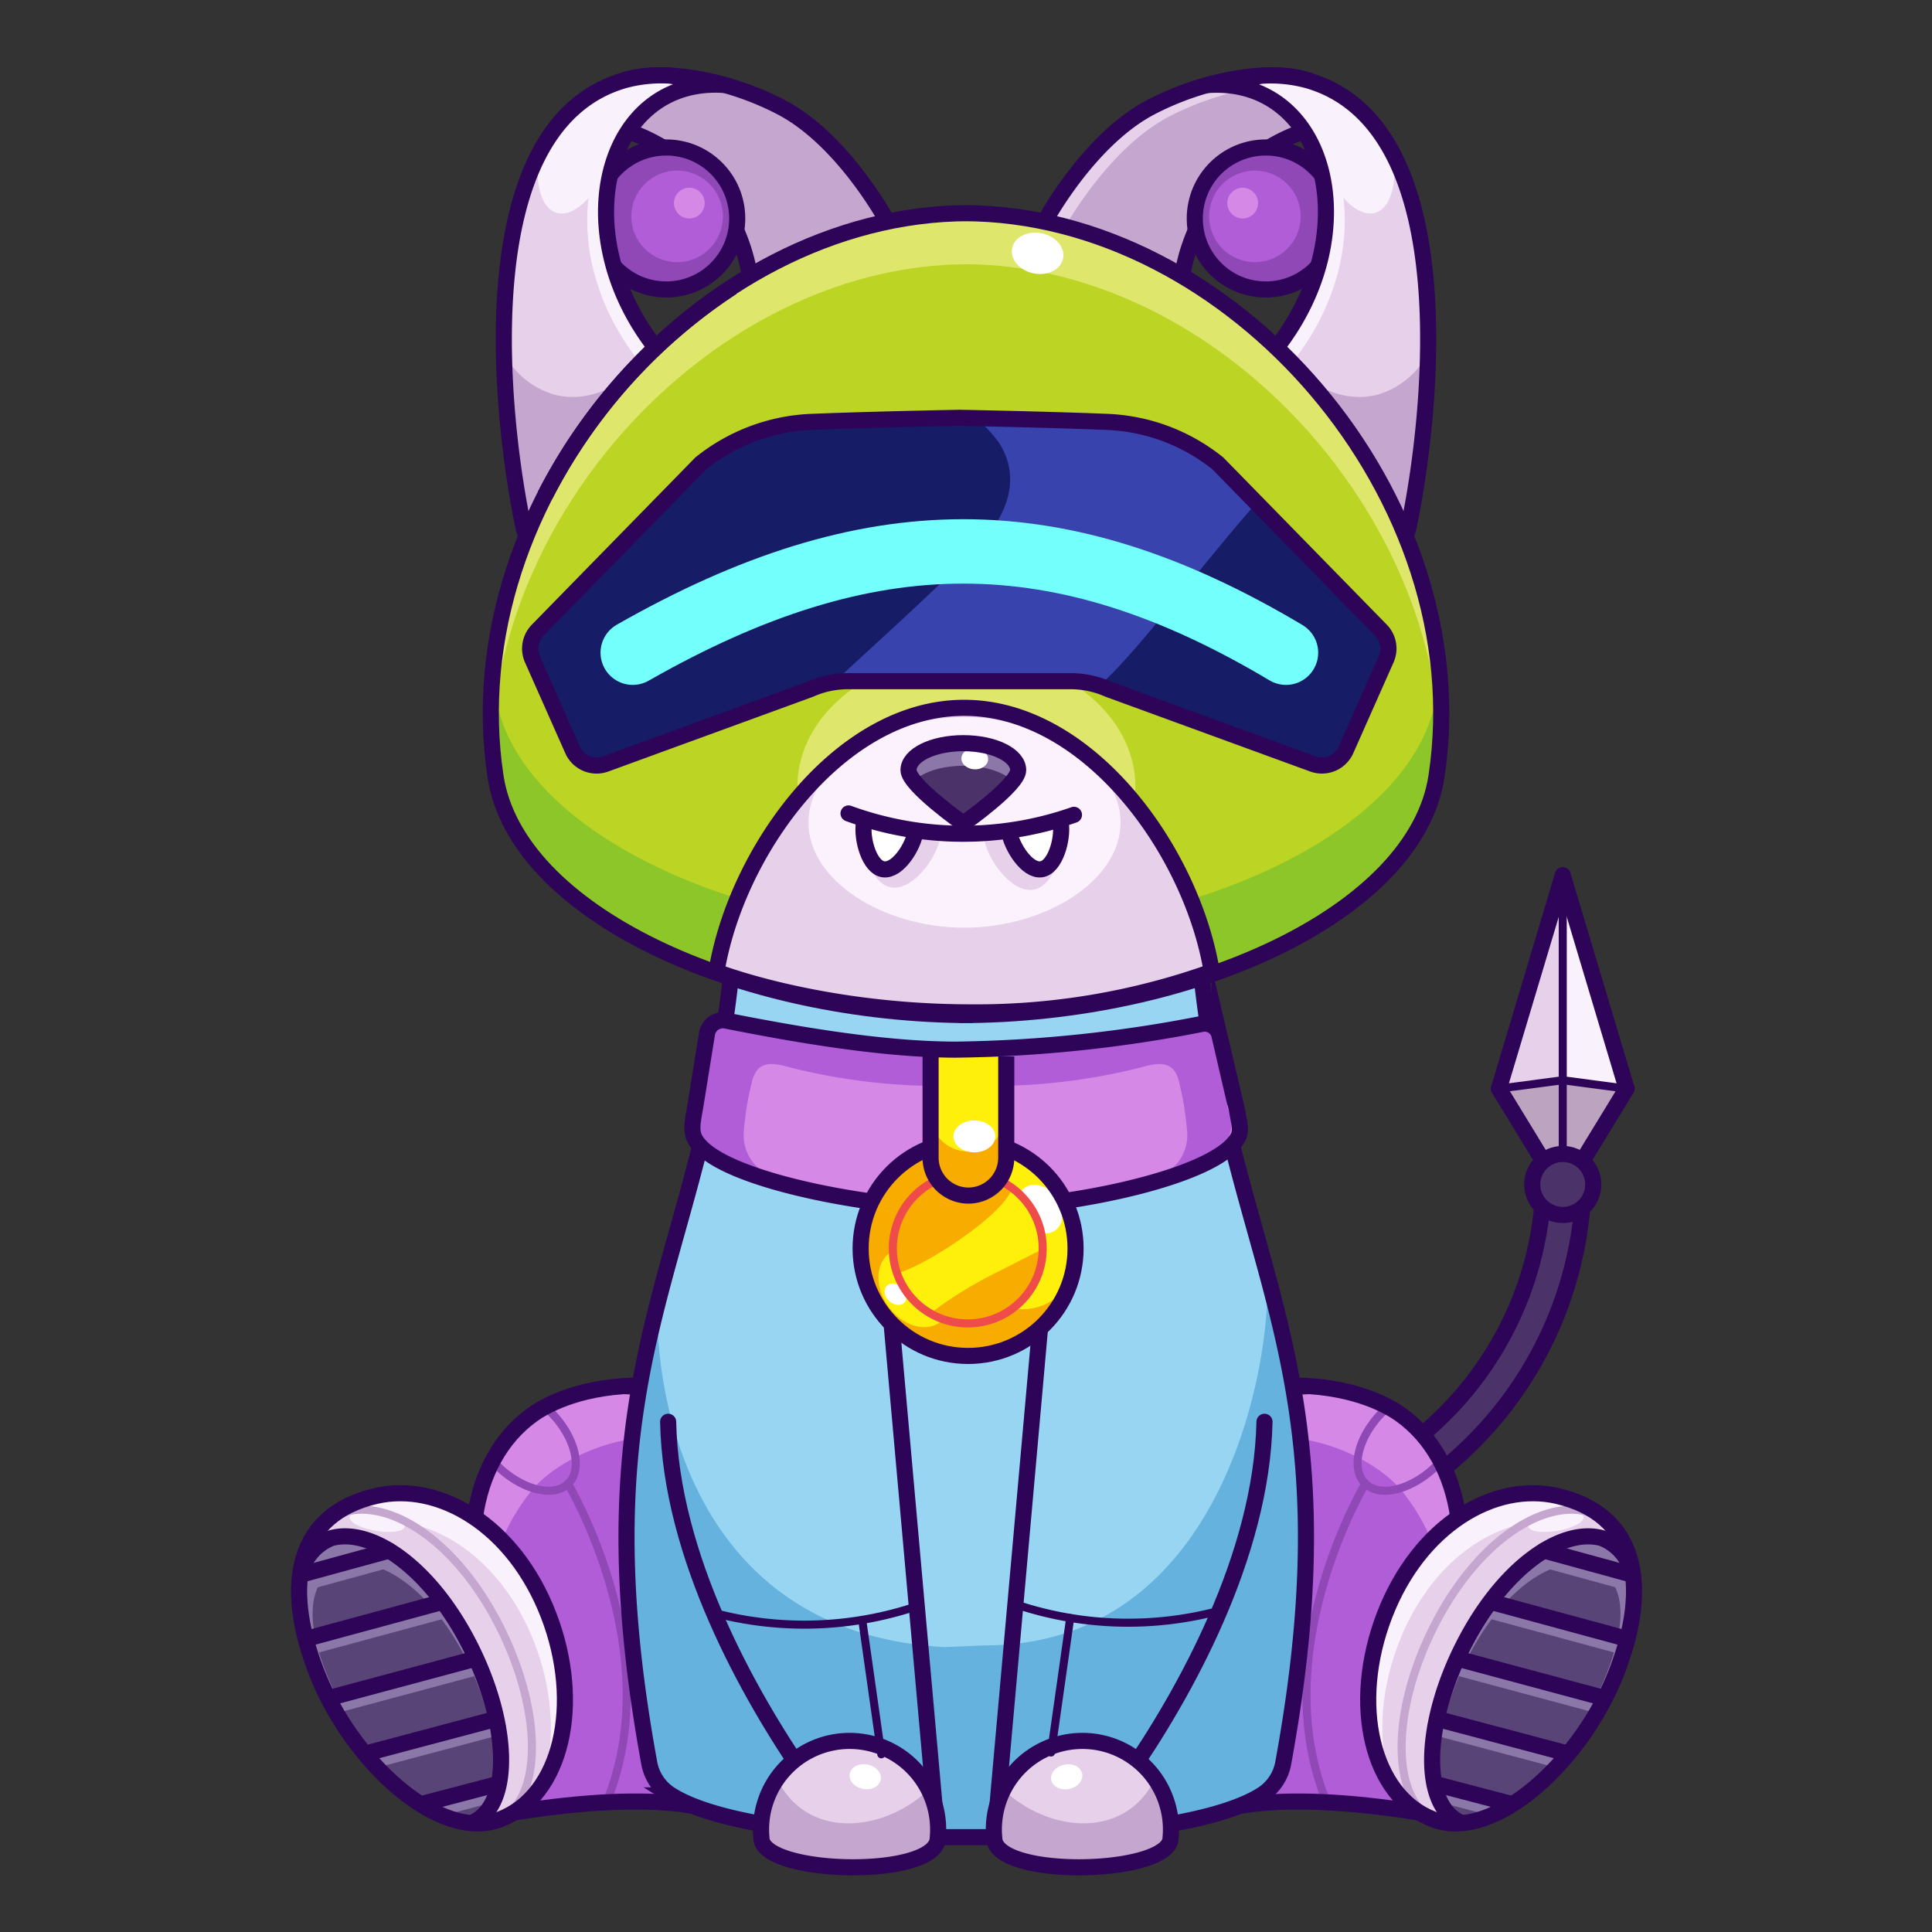 <svg xmlns="http://www.w3.org/2000/svg" viewBox="0 0 240 240">
  <rect x="0" y="0" width="240" height="240" fill="#333333" stroke="none"/>
  <svg id="tale" xmlns="http://www.w3.org/2000/svg" viewBox="0 0 240 240"><defs><style>.prefix_IaaWnn1k1O_cls-1{fill:#4b3268;}.prefix_IaaWnn1k1O_cls-2,.prefix_IaaWnn1k1O_cls-6{fill:none;stroke:#2d0457;stroke-linecap:round;stroke-linejoin:round;}.prefix_IaaWnn1k1O_cls-2{stroke-width:2px;}.prefix_IaaWnn1k1O_cls-3{fill:#bca4c1;}.prefix_IaaWnn1k1O_cls-4{fill:#f9f2fc;}.prefix_IaaWnn1k1O_cls-5{fill:#e6d0ea;}</style></defs><g id="_02" data-name="02"><path class="prefix_IaaWnn1k1O_cls-1" d="M191.67,148.71a42,42,0,0,1-29.54,37.37l1.52,4.76a47,47,0,0,0,33-42.13Z"/><path class="prefix_IaaWnn1k1O_cls-2" d="M191.67,148.71a42,42,0,0,1-29.54,37.37l1.52,4.76a47,47,0,0,0,33-42.13Z"/><polygon class="prefix_IaaWnn1k1O_cls-3" points="194.13 148.22 194.13 134.19 202.06 135.24 194.13 148.22"/><polygon class="prefix_IaaWnn1k1O_cls-4" points="194.13 109.35 194.13 134.19 202.06 135.85 194.13 109.35"/><polygon class="prefix_IaaWnn1k1O_cls-3" points="194.13 148.22 194.13 134.19 186.2 135.24 194.13 148.22"/><polygon class="prefix_IaaWnn1k1O_cls-5" points="194.3 109.35 194.3 134.19 186.37 135.85 194.3 109.35"/><line class="prefix_IaaWnn1k1O_cls-2" x1="202.06" y1="135.24" x2="194.13" y2="148.22"/><line class="prefix_IaaWnn1k1O_cls-2" x1="202.06" y1="135.24" x2="194.13" y2="108.74"/><line class="prefix_IaaWnn1k1O_cls-2" x1="186.2" y1="135.24" x2="194.13" y2="148.22"/><line class="prefix_IaaWnn1k1O_cls-2" x1="186.2" y1="135.24" x2="194.13" y2="108.74"/><polyline class="prefix_IaaWnn1k1O_cls-6" points="194.13 108.74 194.13 134.19 202.06 135.24"/><polygon class="prefix_IaaWnn1k1O_cls-6" points="194.13 148.22 194.13 134.19 186.2 135.24 194.13 148.22"/><circle class="prefix_IaaWnn1k1O_cls-1" cx="194.13" cy="147.14" r="3.79"/><circle class="prefix_IaaWnn1k1O_cls-2" cx="194.13" cy="147.14" r="3.79"/></g></svg>
<svg id="ears" xmlns="http://www.w3.org/2000/svg" viewBox="0 0 240 240"><defs><style>.prefix_Wf1TXenuMy_cls-1{fill:#c5a6ce;}.prefix_Wf1TXenuMy_cls-2{fill:#e6d0ea;}.prefix_Wf1TXenuMy_cls-3,.prefix_Wf1TXenuMy_cls-5{fill:none;stroke-linecap:round;stroke-linejoin:round;stroke-width:2px;}.prefix_Wf1TXenuMy_cls-3{stroke:#2d0457;}.prefix_Wf1TXenuMy_cls-4{fill:#8f48b5;}.prefix_Wf1TXenuMy_cls-5{stroke:#f9f2fc;}.prefix_Wf1TXenuMy_cls-6{fill:#f9f2fc;}.prefix_Wf1TXenuMy_cls-7{fill:#b15dd8;}.prefix_Wf1TXenuMy_cls-8{fill:#d588e5;}</style></defs><g id="_06" data-name="06"><path class="prefix_Wf1TXenuMy_cls-1" d="M146.85,34.34a22.92,22.92,0,0,1,21.53-19.27c-1.95-2.69-3.91-4.35-5.83-5.06-3.88-1.42-12-.6-19.44,3.23-7.84,4-13.32,14.25-13.32,14.25l.12.14A56.37,56.37,0,0,1,146.85,34.34Z"/><path class="prefix_Wf1TXenuMy_cls-2" d="M145.35,14.42c7.36-3.78,15.32-4.62,19.26-3.28A8.61,8.61,0,0,0,162.55,10c-3.88-1.42-12-.6-19.44,3.23-7.84,4-13.32,14.25-13.32,14.25l.12.14c.8.17,1.59.36,2.38.57C133.47,26.16,138.51,17.93,145.35,14.42Z"/><path class="prefix_Wf1TXenuMy_cls-2" d="M145.24,33.43c.54.3,1.08.6,1.61.91a.19.19,0,0,0,0-.07C146.33,34,145.79,33.7,145.24,33.43Z"/><path class="prefix_Wf1TXenuMy_cls-3" d="M146.85,34.34a22.92,22.92,0,0,1,21.53-19.27c-1.95-2.69-3.91-4.35-5.83-5.06-3.88-1.42-12-.6-19.44,3.23-7.84,4-13.32,14.25-13.32,14.25l.12.14A56.37,56.37,0,0,1,146.85,34.34Z"/><circle class="prefix_Wf1TXenuMy_cls-4" cx="157.24" cy="27.14" r="8.82"/><circle class="prefix_Wf1TXenuMy_cls-3" cx="157.24" cy="27.14" r="8.82"/><path class="prefix_Wf1TXenuMy_cls-2" d="M158.54,43.22a67.66,67.66,0,0,1,16,23.34,2.54,2.54,0,0,0,.4-.94c2.42-11.2,7.7-49.69-12.39-55.61a17.49,17.49,0,0,0-5.72-.61c-.21,0-6.67,1.15-6.88,1.17C164.72,9.48,169.91,28.71,158.54,43.22Z"/><path class="prefix_Wf1TXenuMy_cls-5" d="M161.84,15.48c5.85,6.21,6,18.66-2,28.8"/><path class="prefix_Wf1TXenuMy_cls-6" d="M162.55,10a17.49,17.49,0,0,0-5.72-.61c-.21,0-6.67,1.15-6.88,1.17,7.15-.53,12.05,3.72,13.92,9.89l.59.1c1.67,4,4.34,6.5,6.42,5.87,1.85-.57,2.67-3.52,2.23-7.16C170.82,14.83,167.44,11.45,162.55,10Z"/><path class="prefix_Wf1TXenuMy_cls-1" d="M171.22,49c-3,.82-6.23,0-9.13-2.13a67.41,67.41,0,0,1,12.45,19.67,2.54,2.54,0,0,0,.4-.94,120.72,120.72,0,0,0,2.45-21.73A10.27,10.27,0,0,1,171.22,49Z"/><path class="prefix_Wf1TXenuMy_cls-3" d="M158.54,43.22a67.66,67.66,0,0,1,16,23.34,2.54,2.54,0,0,0,.4-.94c2.42-11.2,7.7-49.69-12.39-55.61a17.49,17.49,0,0,0-5.72-.61c-.21,0-6.67,1.15-6.88,1.17C164.72,9.48,169.91,28.71,158.54,43.22Z"/><circle class="prefix_Wf1TXenuMy_cls-7" cx="155.89" cy="26.88" r="5.69"/><circle class="prefix_Wf1TXenuMy_cls-8" cx="154.37" cy="25.23" r="1.91"/><path class="prefix_Wf1TXenuMy_cls-1" d="M93.15,34.34A22.92,22.92,0,0,0,71.62,15.07c1.95-2.69,3.91-4.35,5.83-5.06,3.88-1.42,12-.6,19.44,3.23,7.84,4,13.32,14.25,13.32,14.25l-.12.14A56.37,56.37,0,0,0,93.15,34.34Z"/><path class="prefix_Wf1TXenuMy_cls-1" d="M94.65,14.42c-7.36-3.78-15.32-4.62-19.26-3.28A8.61,8.61,0,0,1,77.45,10c3.88-1.42,12-.6,19.44,3.23,7.84,4,13.32,14.25,13.32,14.25l-.12.14c-.8.17-1.59.36-2.38.57C106.53,26.16,101.49,17.93,94.65,14.42Z"/><path class="prefix_Wf1TXenuMy_cls-2" d="M94.76,33.43c-.54.3-1.08.6-1.61.91a.19.19,0,0,1,0-.07C93.67,34,94.21,33.7,94.76,33.43Z"/><path class="prefix_Wf1TXenuMy_cls-3" d="M93.15,34.34A22.92,22.92,0,0,0,71.62,15.07c1.95-2.69,3.91-4.35,5.83-5.06,3.88-1.42,12-.6,19.44,3.23,7.84,4,13.32,14.25,13.32,14.25l-.12.14A56.37,56.37,0,0,0,93.15,34.34Z"/><circle class="prefix_Wf1TXenuMy_cls-4" cx="82.76" cy="27.14" r="8.82"/><circle class="prefix_Wf1TXenuMy_cls-3" cx="82.76" cy="27.14" r="8.82"/><path class="prefix_Wf1TXenuMy_cls-2" d="M81.46,43.22a67.66,67.66,0,0,0-16,23.34,2.54,2.54,0,0,1-.4-.94C62.64,54.42,57.36,15.93,77.45,10a17.49,17.49,0,0,1,5.72-.61c.21,0,6.67,1.15,6.88,1.17C75.28,9.48,70.09,28.71,81.46,43.22Z"/><path class="prefix_Wf1TXenuMy_cls-5" d="M78.16,15.48c-5.85,6.21-6,18.66,2,28.8"/><path class="prefix_Wf1TXenuMy_cls-6" d="M77.45,10a17.49,17.49,0,0,1,5.72-.61c.21,0,6.67,1.15,6.88,1.17C82.9,10,78,14.29,76.13,20.46l-.59.1c-1.67,4-4.34,6.5-6.42,5.87-1.85-.57-2.67-3.52-2.23-7.16C69.18,14.83,72.56,11.45,77.45,10Z"/><path class="prefix_Wf1TXenuMy_cls-1" d="M68.78,49c3,.82,6.23,0,9.13-2.13A67.41,67.41,0,0,0,65.46,66.56a2.54,2.54,0,0,1-.4-.94,120.72,120.72,0,0,1-2.45-21.73A10.27,10.27,0,0,0,68.78,49Z"/><path class="prefix_Wf1TXenuMy_cls-3" d="M81.46,43.22a67.66,67.66,0,0,0-16,23.34,2.54,2.54,0,0,1-.4-.94C62.64,54.42,57.36,15.93,77.45,10a17.49,17.49,0,0,1,5.72-.61c.21,0,6.67,1.15,6.88,1.17C75.28,9.48,70.09,28.71,81.46,43.22Z"/><circle class="prefix_Wf1TXenuMy_cls-7" cx="84.11" cy="26.88" r="5.69"/><circle class="prefix_Wf1TXenuMy_cls-8" cx="85.63" cy="25.23" r="1.91"/></g></svg>
<svg id="legs" xmlns="http://www.w3.org/2000/svg" viewBox="0 0 240 240"><defs><style>.prefix_zVFP4GtIoe_cls-1{fill:#d588e5;}.prefix_zVFP4GtIoe_cls-2{fill:#b15dd8;}.prefix_zVFP4GtIoe_prefix_zVFP4GtIoe_cls-11,.prefix_zVFP4GtIoe_cls-3,.prefix_zVFP4GtIoe_cls-4,.prefix_zVFP4GtIoe_cls-5,.prefix_zVFP4GtIoe_cls-9{fill:none;}.prefix_zVFP4GtIoe_cls-3{stroke:#8f48b5;}.prefix_zVFP4GtIoe_prefix_zVFP4GtIoe_cls-11,.prefix_zVFP4GtIoe_cls-3,.prefix_zVFP4GtIoe_cls-4,.prefix_zVFP4GtIoe_cls-9{stroke-linecap:round;stroke-linejoin:round;}.prefix_zVFP4GtIoe_cls-4,.prefix_zVFP4GtIoe_cls-5{stroke:#2d0457;}.prefix_zVFP4GtIoe_cls-4,.prefix_zVFP4GtIoe_cls-5,.prefix_zVFP4GtIoe_cls-9{stroke-width:2px;}.prefix_zVFP4GtIoe_cls-5{stroke-miterlimit:10;}.prefix_zVFP4GtIoe_cls-6{fill:#e6d0ea;}.prefix_zVFP4GtIoe_cls-7{fill:#8c78a8;}.prefix_zVFP4GtIoe_cls-8{fill:#594477;}.prefix_zVFP4GtIoe_cls-9{stroke:#8c78a8;}.prefix_zVFP4GtIoe_prefix_zVFP4GtIoe_cls-10{fill:#f9f2fc;}.prefix_zVFP4GtIoe_prefix_zVFP4GtIoe_cls-11{stroke:#c5a6ce;}</style></defs><g id="_03" data-name="03"><path class="prefix_zVFP4GtIoe_cls-1" d="M148.21,220s9-1.53,30.11,2.18l3.77-21.69c1-13.07-4.27-24.39-13.74-27.36-1.48-.46-12.82.64-14.34.62"/><path class="prefix_zVFP4GtIoe_cls-2" d="M174.21,185.28c6.52,8.25,5.56,16.11,4.56,24.5-.49,4,2.45,6,5.61,6l-5.24,9.52c-21.13-3.71-29.15-.54-29.15-.54l5.8-45.93C162.79,177.45,171,181.28,174.21,185.28Z"/><path class="prefix_zVFP4GtIoe_cls-3" d="M172.49,175.19a1.45,1.45,0,0,0-.45-.07c-2.83,2.67-4.15,6.33-2.95,8.5,1.3,2.34,5,2,8.35-.65a12,12,0,0,0,1.27-1.19C177.28,178.57,175.17,176.2,172.49,175.19Z"/><path class="prefix_zVFP4GtIoe_cls-3" d="M169.61,184.29s-12.61,21-4.71,39.79"/><path class="prefix_zVFP4GtIoe_cls-4" d="M161.52,172.13c7.14.23,11.18,2.67,12.44,3.57,8.08,5.77,9.57,18.17,4.54,30.28"/><path class="prefix_zVFP4GtIoe_cls-5" d="M151.08,225.15s6.53-3.31,27.65.41"/><path class="prefix_zVFP4GtIoe_cls-6" d="M172,200.62c-4.28,11.09-1.6,22.45,6,25.38s18.57-7.26,22.85-18.35,2.29-19.55-7.36-21.81C185.57,184,176.29,189.53,172,200.62Z"/><path class="prefix_zVFP4GtIoe_cls-7" d="M182.22,204.41c-4.73,9.61-5,19.18-.52,21.36s13.39-6.92,18.12-16.54,4.91-16.74-1-18.28C194,189.7,187,194.79,182.22,204.41Z"/><path class="prefix_zVFP4GtIoe_cls-8" d="M182.05,206.47c-4.26,8.66-4.4,17.31-.32,19.32S194,219.62,198.21,211s4.37-15.11-1.05-16.54C192.71,193.25,186.31,197.81,182.05,206.47Z"/><line class="prefix_zVFP4GtIoe_cls-9" x1="178.73" y1="222.81" x2="186.2" y2="224.78"/><line class="prefix_zVFP4GtIoe_cls-9" x1="178.29" y1="214.55" x2="193.74" y2="218.66"/><line class="prefix_zVFP4GtIoe_cls-9" x1="180.73" y1="207.05" x2="198.24" y2="211.75"/><line class="prefix_zVFP4GtIoe_cls-9" x1="184.71" y1="199.96" x2="201.19" y2="204.42"/><line class="prefix_zVFP4GtIoe_cls-9" x1="191.13" y1="193.53" x2="201.91" y2="196.48"/><ellipse class="prefix_zVFP4GtIoe_prefix_zVFP4GtIoe_cls-10" cx="193.29" cy="189.05" rx="3.47" ry="1.13" transform="translate(-29.28 35.54) rotate(-9.77)"/><path class="prefix_zVFP4GtIoe_prefix_zVFP4GtIoe_cls-10" d="M189.46,189.2l1.45-.91,5.77-1,.32-.13a15.49,15.49,0,0,0-3.52-1.27c-7.91-1.86-17.19,3.69-21.47,14.78-3.1,8-2.53,16.18.88,21.19-1.75-4.9-1.6-11.36.86-17.74,3.16-8.2,9.06-13.38,15.12-14.76C189.07,189.26,189.27,189.24,189.46,189.2Z"/><path class="prefix_zVFP4GtIoe_prefix_zVFP4GtIoe_cls-11" d="M202,193.44a7.43,7.43,0,0,0-4.57-5.59c-5.78-1.68-14,3.67-19.32,14.22s-5.34,21.29,0,24"/><path class="prefix_zVFP4GtIoe_cls-4" d="M172,200.62c-4.28,11.09-1.6,22.45,6,25.38s18.57-7.26,22.85-18.35,2.29-19.55-7.36-21.81C185.57,184,176.29,189.53,172,200.62Z"/><path class="prefix_zVFP4GtIoe_cls-4" d="M202.9,196.08a6.27,6.27,0,0,0-3.88-5c-5-1.4-12.34,3.66-17.26,13.38s-5.16,19.5-.55,21.83"/><line class="prefix_zVFP4GtIoe_cls-4" x1="178.59" y1="221.69" x2="187.71" y2="224.08"/><line class="prefix_zVFP4GtIoe_cls-4" x1="178.73" y1="213.58" x2="194.43" y2="217.75"/><line class="prefix_zVFP4GtIoe_cls-4" x1="181.42" y1="206.14" x2="198.93" y2="210.84"/><line class="prefix_zVFP4GtIoe_cls-4" x1="185.4" y1="199.05" x2="201.88" y2="203.52"/><line class="prefix_zVFP4GtIoe_cls-4" x1="191.82" y1="192.62" x2="202.6" y2="195.57"/><path class="prefix_zVFP4GtIoe_cls-1" d="M91.93,220s-9-1.53-30.1,2.18l-3.77-21.69c-1-13.07,4.27-24.39,13.74-27.36,1.48-.46,12.82.64,14.34.62"/><path class="prefix_zVFP4GtIoe_cls-2" d="M65.94,185.28c-6.52,8.25-5.56,16.11-4.56,24.5.49,4-2.45,6-5.61,6L61,225.28c21.13-3.71,29.15-.54,29.15-.54l-5.8-45.93C77.36,177.45,69.11,181.28,65.94,185.28Z"/><path class="prefix_zVFP4GtIoe_cls-3" d="M67.66,175.19a1.45,1.45,0,0,1,.45-.07c2.83,2.67,4.15,6.33,3,8.5-1.3,2.34-5,2-8.35-.65a12,12,0,0,1-1.27-1.19C62.87,178.57,65,176.2,67.66,175.19Z"/><path class="prefix_zVFP4GtIoe_cls-3" d="M70.54,184.29s12.61,21,4.71,39.79"/><path class="prefix_zVFP4GtIoe_cls-4" d="M78.63,172.13c-7.14.23-11.18,2.67-12.44,3.57-8.08,5.77-9.57,18.17-4.54,30.28"/><path class="prefix_zVFP4GtIoe_cls-5" d="M89.07,225.15s-6.53-3.31-27.65.41"/><path class="prefix_zVFP4GtIoe_cls-6" d="M68.14,200.62c4.28,11.09,1.6,22.45-6,25.38s-18.57-7.26-22.85-18.35S37,188.1,46.67,185.84C54.58,184,63.86,189.53,68.14,200.62Z"/><path class="prefix_zVFP4GtIoe_cls-7" d="M57.93,204.41c4.73,9.61,5,19.18.52,21.36s-13.39-6.92-18.12-16.54-4.91-16.74,1-18.28C46.17,189.7,53.2,194.79,57.93,204.41Z"/><path class="prefix_zVFP4GtIoe_cls-8" d="M58.1,206.47c4.26,8.66,4.4,17.31.32,19.32S46.2,219.62,41.94,211,37.57,195.85,43,194.42C47.44,193.25,53.84,197.81,58.1,206.47Z"/><line class="prefix_zVFP4GtIoe_cls-9" x1="61.42" y1="222.81" x2="53.95" y2="224.78"/><line class="prefix_zVFP4GtIoe_cls-9" x1="61.86" y1="214.55" x2="46.41" y2="218.66"/><line class="prefix_zVFP4GtIoe_cls-9" x1="59.42" y1="207.05" x2="41.91" y2="211.75"/><line class="prefix_zVFP4GtIoe_cls-9" x1="55.44" y1="199.96" x2="38.96" y2="204.42"/><line class="prefix_zVFP4GtIoe_cls-9" x1="49.02" y1="193.53" x2="38.24" y2="196.48"/><ellipse class="prefix_zVFP4GtIoe_prefix_zVFP4GtIoe_cls-10" cx="46.86" cy="189.05" rx="1.13" ry="3.47" transform="translate(-147.4 203.15) rotate(-80.23)"/><path class="prefix_zVFP4GtIoe_prefix_zVFP4GtIoe_cls-10" d="M50.69,189.2l-1.45-.91-5.77-1-.32-.13a15.49,15.49,0,0,1,3.52-1.27c7.91-1.86,17.19,3.69,21.47,14.78,3.1,8,2.53,16.18-.88,21.19,1.75-4.9,1.6-11.36-.86-17.74-3.16-8.2-9.06-13.38-15.12-14.76C51.08,189.26,50.88,189.24,50.69,189.2Z"/><path class="prefix_zVFP4GtIoe_prefix_zVFP4GtIoe_cls-11" d="M38.19,193.44a7.43,7.43,0,0,1,4.57-5.59c5.78-1.68,14,3.67,19.32,14.22s5.34,21.29,0,24"/><path class="prefix_zVFP4GtIoe_cls-4" d="M68.14,200.62c4.28,11.09,1.6,22.45-6,25.38s-18.57-7.26-22.85-18.35S37,188.1,46.67,185.84C54.58,184,63.86,189.53,68.14,200.62Z"/><path class="prefix_zVFP4GtIoe_cls-4" d="M37.25,196.08a6.27,6.27,0,0,1,3.88-5c5-1.4,12.34,3.66,17.26,13.38s5.16,19.5.55,21.83"/><line class="prefix_zVFP4GtIoe_cls-4" x1="61.56" y1="221.69" x2="52.44" y2="224.08"/><line class="prefix_zVFP4GtIoe_cls-4" x1="61.42" y1="213.58" x2="45.72" y2="217.75"/><line class="prefix_zVFP4GtIoe_cls-4" x1="58.73" y1="206.14" x2="41.22" y2="210.84"/><line class="prefix_zVFP4GtIoe_cls-4" x1="54.75" y1="199.05" x2="38.27" y2="203.52"/><line class="prefix_zVFP4GtIoe_cls-4" x1="48.33" y1="192.62" x2="37.55" y2="195.57"/></g></svg>
<svg id="body" xmlns="http://www.w3.org/2000/svg" viewBox="0 0 240 240"><defs><style>.prefix__gqXeAXjfj_cls-1{fill:#98d5f2;}.prefix__gqXeAXjfj_cls-2{fill:#64b2dd;}.prefix__gqXeAXjfj_cls-3{fill:none;stroke:#2d0457;stroke-miterlimit:10;stroke-width:2px;}</style></defs><g id="_02" data-name="02"><path class="prefix__gqXeAXjfj_cls-1" d="M149.06,119.27c3.6,38.3,19.58,49.48,10.33,99.84a5.89,5.89,0,0,1-2.76,3.92c-4.46,2.78-15.45,5.19-34,5.19h-5.2c-18.58,0-29.57-2.41-34-5.19a5.89,5.89,0,0,1-2.76-3.92c-9.25-50.36,6.73-61.54,10.33-99.84"/><path class="prefix__gqXeAXjfj_cls-2" d="M157.38,158.17c.76,10-4.92,46.23-35.07,46.23l-5,.21c-32.77-1.85-36-33.62-35.63-42.86-3.73,14.68-6,30.41-1.06,57.36A5.89,5.89,0,0,0,83.37,223c4.46,2.78,15.45,5.19,34,5.19h5.2c18.58,0,29.57-2.41,34-5.19a5.89,5.89,0,0,0,2.76-3.92C164.74,190,161.64,173.93,157.38,158.17Z"/><path class="prefix__gqXeAXjfj_cls-3" d="M149.06,119.27c3.6,38.3,19.58,49.48,10.33,99.84a5.89,5.89,0,0,1-2.76,3.92c-4.46,2.78-15.45,5.19-34,5.19h-5.2c-18.58,0-29.57-2.41-34-5.19a5.89,5.89,0,0,1-2.76-3.92c-9.25-50.36,6.73-61.54,10.33-99.84"/></g></svg>
<svg id="hand" xmlns="http://www.w3.org/2000/svg" viewBox="0 0 240 240"><defs><style>.prefix_0L4VYxCWSt_cls-1,.prefix_0L4VYxCWSt_cls-4,.prefix_0L4VYxCWSt_cls-6{fill:none;stroke:#2d0457;}.prefix_0L4VYxCWSt_cls-1,.prefix_0L4VYxCWSt_cls-6{stroke-linecap:round;stroke-linejoin:round;}.prefix_0L4VYxCWSt_cls-1,.prefix_0L4VYxCWSt_cls-4{stroke-width:2px;}.prefix_0L4VYxCWSt_cls-2{fill:#e6d0ea;}.prefix_0L4VYxCWSt_cls-3{fill:#c5a6ce;}.prefix_0L4VYxCWSt_cls-4{stroke-miterlimit:10;}.prefix_0L4VYxCWSt_cls-5{fill:#fff;}</style></defs><g id="_01" data-name="01"><path class="prefix_0L4VYxCWSt_cls-1" d="M100.05,220.71C93,210.49,83.33,193.33,83,176.62"/><line class="prefix_0L4VYxCWSt_cls-1" x1="109.25" y1="147.56" x2="116.49" y2="228.72"/><path class="prefix_0L4VYxCWSt_cls-2" d="M116.49,228.31c0,5.12-21.9,4.61-21.9,0a11,11,0,1,1,21.9,0Z"/><path class="prefix_0L4VYxCWSt_cls-3" d="M96.83,221.57a11.2,11.2,0,0,0-2.24,6.74c0,4.61,21.9,5.12,21.9,0a11.19,11.19,0,0,0-1.53-5.63C109.6,227.45,100.75,228.47,96.83,221.57Z"/><path class="prefix_0L4VYxCWSt_cls-4" d="M116.49,228.31c0,5.12-21.9,4.61-21.9,0a11,11,0,1,1,21.9,0Z"/><ellipse class="prefix_0L4VYxCWSt_cls-5" cx="107.48" cy="220.71" rx="1.54" ry="1.96" transform="translate(-130.43 281.24) rotate(-78.31)"/><path class="prefix_0L4VYxCWSt_cls-1" d="M140,220.71c7.1-10.22,16.72-27.38,17.08-44.09"/><line class="prefix_0L4VYxCWSt_cls-1" x1="130.75" y1="147.56" x2="123.51" y2="228.72"/><path class="prefix_0L4VYxCWSt_cls-2" d="M123.51,228.31c0,5.12,21.9,4.61,21.9,0a11,11,0,1,0-21.9,0Z"/><path class="prefix_0L4VYxCWSt_cls-3" d="M143.17,221.57a11.2,11.2,0,0,1,2.24,6.74c0,4.61-21.9,5.12-21.9,0a11.19,11.19,0,0,1,1.53-5.63C130.4,227.45,139.25,228.47,143.17,221.57Z"/><path class="prefix_0L4VYxCWSt_cls-4" d="M123.51,228.31c0,5.12,21.9,4.61,21.9,0a11,11,0,1,0-21.9,0Z"/><ellipse class="prefix_0L4VYxCWSt_cls-5" cx="132.52" cy="220.71" rx="1.96" ry="1.54" transform="translate(-41.98 31.44) rotate(-11.69)"/><line class="prefix_0L4VYxCWSt_cls-6" x1="109.48" y1="217.93" x2="107.11" y2="201.23"/><path class="prefix_0L4VYxCWSt_cls-6" d="M88.57,200.33a43.93,43.93,0,0,0,24.82-.63"/><line class="prefix_0L4VYxCWSt_cls-6" x1="130.57" y1="217.7" x2="132.94" y2="201"/><path class="prefix_0L4VYxCWSt_cls-6" d="M151.48,200.09a43.89,43.89,0,0,1-24.81-.63"/></g></svg>
<svg id="collar" xmlns="http://www.w3.org/2000/svg" viewBox="0 0 240 240"><defs><style>.prefix_trLBHVYMle_cls-1{fill:#ff3776;}.prefix_trLBHVYMle_cls-2{fill:#d588e5;}.prefix_trLBHVYMle_cls-3{fill:#b15dd8;}.prefix_trLBHVYMle_cls-4{fill:#ff8557;}.prefix_trLBHVYMle_cls-5{fill:#f9ac00;}.prefix_trLBHVYMle_cls-6{fill:#fff00c;}.prefix_trLBHVYMle_cls-7{fill:#fff;}.prefix_trLBHVYMle_cls-8,.prefix_trLBHVYMle_cls-9{fill:none;stroke-miterlimit:10;}.prefix_trLBHVYMle_cls-8{stroke:#ef4b4b;}.prefix_trLBHVYMle_cls-9{stroke:#2d0457;stroke-width:2px;}</style></defs><g id="_01" data-name="01"><path class="prefix_trLBHVYMle_cls-1" d="M151.06,126.85a166.42,166.42,0,0,1-32.34,3.57c-10.48,0-23.3-2.55-30.56-4l-1.79,11a4.17,4.17,0,0,0,.77,5.08c4.48,4.44,17.48,7.66,32.83,7.66,15.88,0,29.26-3.44,33.27-8.13a3.74,3.74,0,0,0,.36-4.45Z"/><path class="prefix_trLBHVYMle_cls-2" d="M151.06,126.85a166.42,166.42,0,0,1-32.34,3.57c-10.48,0-23.3-2.55-30.56-4l-1.79,11a4.17,4.17,0,0,0,.77,5.08c4.48,4.44,17.48,7.66,32.83,7.66,15.88,0,29.26-3.44,33.27-8.13a3.74,3.74,0,0,0,.36-4.45Z"/><path class="prefix_trLBHVYMle_cls-3" d="M152.51,137.75l-1.16-10.62c.39-.49-1.41-1-2.62-.71s-5.88,1.92-7.26,2l.14.33a132.2,132.2,0,0,1-17.17,1.48h0c-1.49,0-3,.07-4.55.07s-3,0-4.54-.07h0a132.2,132.2,0,0,1-17.17-1.48l.14-.33c-1.39-.11-6-1.89-7.26-2s-3,.22-2.62.71l-1.16,10.62a4,4,0,0,0,1.33,5.15,19.71,19.71,0,0,0,5.62,2.78l1,.14a5.45,5.45,0,0,1-2.84-5.1,35.48,35.48,0,0,1,1-6.25c.69-3.24,3.28-2.24,5.08-1.79a75.73,75.73,0,0,0,21.28,2.16h.37a75.8,75.8,0,0,0,21.28-2.16c1.8-.45,4.39-1.45,5.08,1.79a36.44,36.44,0,0,1,1,6.25,5.44,5.44,0,0,1-2.85,5.1l1-.14a19.5,19.5,0,0,0,5.61-2.78A4,4,0,0,0,152.51,137.75Z"/><circle class="prefix_trLBHVYMle_cls-4" cx="120.26" cy="155.09" r="13.35"/><circle class="prefix_trLBHVYMle_cls-5" cx="120.26" cy="155.09" r="13.35"/><ellipse class="prefix_trLBHVYMle_cls-6" cx="113.67" cy="159.94" rx="4.07" ry="5.33" transform="translate(-72.4 97.65) rotate(-36.09)"/><ellipse class="prefix_trLBHVYMle_cls-7" cx="111.25" cy="160.78" rx="1.15" ry="1.51" transform="translate(-82.57 135.06) rotate(-47.76)"/><ellipse class="prefix_trLBHVYMle_cls-6" cx="124.6" cy="152.64" rx="8.25" ry="10.81" transform="translate(-66 102.69) rotate(-36.09)"/><ellipse class="prefix_trLBHVYMle_cls-7" cx="129.19" cy="150.19" rx="2.49" ry="3.26" transform="translate(-63.68 104.93) rotate(-36.09)"/><circle class="prefix_trLBHVYMle_cls-5" cx="120.22" cy="155.09" r="8.97"/><path class="prefix_trLBHVYMle_cls-6" d="M125.7,147.58c-.74,3.11-10.61,9.62-14.15,10.56a8.65,8.65,0,0,0,4.31,4.79,52.6,52.6,0,0,1,8.53-5.16c1.58-.8,3.17-1.64,4.79-2.41,0-.09,0-.18,0-.27C129.19,152.57,127.38,149.2,125.7,147.58Z"/><circle class="prefix_trLBHVYMle_cls-8" cx="120.22" cy="155.09" r="9.31"/><circle class="prefix_trLBHVYMle_cls-9" cx="120.26" cy="155.09" r="13.35"/><path class="prefix_trLBHVYMle_cls-5" d="M125,131.23v12.6a4.71,4.71,0,0,1-4.7,4.69h0a4.71,4.71,0,0,1-4.7-4.69v-12.6"/><path class="prefix_trLBHVYMle_cls-6" d="M115.56,131v7.34a4.7,4.7,0,1,0,9.4,0v-7.12A59.08,59.08,0,0,1,115.56,131Z"/><path class="prefix_trLBHVYMle_cls-9" d="M125,131.23v12.6a4.71,4.71,0,0,1-4.7,4.69h0a4.71,4.71,0,0,1-4.7-4.69v-12.6"/><path class="prefix_trLBHVYMle_cls-9" d="M132.3,149.18c9.15-1.35,18.23-4,20.94-7.12,1.13-1.31.85-1.78.36-4.45l-2.12-9a1.87,1.87,0,0,0-2.2-1.41,168.46,168.46,0,0,1-30.56,3.19c-9.55,0-21-2.12-28.5-3.6a2,2,0,0,0-2.4,1.66l-1.45,9c-.48,2.7-.68,3.64.77,5.08,3,3,12,5.44,20.94,6.71"/><ellipse class="prefix_trLBHVYMle_cls-7" cx="121.04" cy="141.17" rx="2.6" ry="1.98"/></g></svg>
<svg id="head" xmlns="http://www.w3.org/2000/svg" viewBox="0 0 240 240"><defs><style>.prefix_f0wlkxMKPe_cls-1{fill:#bcd424;}.prefix_f0wlkxMKPe_cls-2{fill:#dee66b;}.prefix_f0wlkxMKPe_cls-3{fill:#caf1ff;}.prefix_f0wlkxMKPe_cls-4{fill:#fff;}.prefix_f0wlkxMKPe_cls-5{fill:#88a4ea;}.prefix_f0wlkxMKPe_cls-6{fill:#8dc628;}.prefix_f0wlkxMKPe_cls-7{fill:none;stroke:#2d0457;stroke-miterlimit:10;stroke-width:2px;}</style></defs><g id="_05" data-name="05"><path class="prefix_f0wlkxMKPe_cls-1" d="M119.17,126.1c29.11,0,56.7-12.75,59.27-29.62,5.29-34.73-25.4-70-58.74-70h.6c-33.34,0-64,35.24-58.74,70,2.57,16.87,30.16,29.62,59.27,29.62"/><path class="prefix_f0wlkxMKPe_cls-2" d="M120,32.82h0c29.66.19,57.12,28.2,58.92,58.85,1.94-33-27.24-64.95-58.92-65.15-31.68.2-60.86,32.15-58.92,65.15C62.88,61,90.34,33,120,32.82Z"/><path class="prefix_f0wlkxMKPe_cls-3" d="M119.7,26.51h0Z"/><ellipse class="prefix_f0wlkxMKPe_cls-4" cx="128.91" cy="31.47" rx="2.54" ry="3.23" transform="translate(71.96 151.33) rotate(-78.31)"/><path class="prefix_f0wlkxMKPe_cls-5" d="M120.83,126.1h0Z"/><path class="prefix_f0wlkxMKPe_cls-6" d="M178.44,86.36C175.89,103.06,148.8,115.73,120,116h0c-28.8-.24-55.89-12.91-58.44-29.61-.15-1-.26-2-.35-2.94a53.46,53.46,0,0,0,.35,13.06c2.55,16.71,29.64,29.37,58.44,29.61,28.8-.24,55.89-12.9,58.44-29.61a53.46,53.46,0,0,0,.35-13.06C178.7,84.4,178.59,85.38,178.44,86.36Z"/><path class="prefix_f0wlkxMKPe_cls-7" d="M119.17,126.1c29.11,0,56.7-12.75,59.27-29.62,5.29-34.73-25.4-70-58.74-70h.6c-33.34,0-64,35.24-58.74,70,2.57,16.87,30.16,29.62,59.27,29.62"/><path class="prefix_f0wlkxMKPe_cls-7" d="M90.93,35.69A68,68,0,0,0,67.72,61.51"/><path class="prefix_f0wlkxMKPe_cls-2" d="M141.05,97.75c0,9.11-9.41,12.93-21,12.93s-21-3.82-21-12.93,9.41-16.5,21-16.5S141.05,88.64,141.05,97.75Z"/></g></svg>
<svg id="mask" xmlns="http://www.w3.org/2000/svg" viewBox="0 0 240 240"><defs><style>.prefix_UAMFUqK9q__cls-1{fill:#e6d0ea;}.prefix_UAMFUqK9q__cls-2{fill:#fcf2fd;}.prefix_UAMFUqK9q__cls-3,.prefix_UAMFUqK9q__cls-7{fill:none;stroke:#2d0457;stroke-width:2px;}.prefix_UAMFUqK9q__cls-3{stroke-miterlimit:10;}.prefix_UAMFUqK9q__cls-4{fill:#4b3268;}.prefix_UAMFUqK9q__cls-5{fill:#8c78a8;}.prefix_UAMFUqK9q__cls-6{fill:#fff;}.prefix_UAMFUqK9q__cls-7{stroke-linecap:round;stroke-linejoin:round;}</style></defs><g id="_02" data-name="02"><path class="prefix_UAMFUqK9q__cls-1" d="M89.38,120.71c2.48-15,15.31-32.78,30.77-32.78,18.34,0,32.49,32.25,30.76,32.78C114.41,131.82,89.38,120.71,89.38,120.71Z"/><path class="prefix_UAMFUqK9q__cls-2" d="M139.2,102.17c0,7.22-9.33,13.07-19.42,13.07s-19.35-5.85-19.35-13.07,9.26-13.08,19.35-13.08S139.2,95,139.2,102.17Z"/><path class="prefix_UAMFUqK9q__cls-3" d="M89,120.71c2.48-15,15.31-32.78,30.76-32.78s28.28,17.74,30.77,32.78a87,87,0,0,1-29.91,5.05C101.85,125.76,89,120.71,89,120.71Z"/><path class="prefix_UAMFUqK9q__cls-4" d="M126.48,95.67c0,1.85-6.81,6.64-6.81,6.64s-6.81-4.79-6.81-6.64,3-3.35,6.81-3.35S126.48,93.82,126.48,95.67Z"/><path class="prefix_UAMFUqK9q__cls-5" d="M119.67,95.13c2.7,0,5,.77,6.13,1.9a2.64,2.64,0,0,0,.68-1.36c0-1.85-3-3.35-6.81-3.35s-6.81,1.5-6.81,3.35a2.64,2.64,0,0,0,.68,1.36C114.64,95.9,117,95.13,119.67,95.13Z"/><ellipse class="prefix_UAMFUqK9q__cls-6" cx="121.1" cy="94.27" rx="1.31" ry="1.66" transform="translate(18.98 208.83) rotate(-86.19)"/><path class="prefix_UAMFUqK9q__cls-3" d="M126.48,95.67c0,1.85-6.81,6.64-6.81,6.64s-6.81-4.79-6.81-6.64,3-3.35,6.81-3.35S126.48,93.82,126.48,95.67Z"/><path class="prefix_UAMFUqK9q__cls-1" d="M116.79,104.14c-.55,2.69-3.55,6.61-6.16,6.08s-3.83-5.32-3.28-8"/><path class="prefix_UAMFUqK9q__cls-6" d="M113.68,103.68c-.42,2-2.71,5-4.69,4.64s-2.93-4.06-2.51-6.11"/><path class="prefix_UAMFUqK9q__cls-1" d="M122.3,104.43c.55,2.69,3.55,6.61,6.16,6.08s3.83-5.32,3.29-8"/><path class="prefix_UAMFUqK9q__cls-6" d="M125.14,104c.41,2,2.7,5,4.69,4.64s2.92-4.06,2.51-6.11"/><path class="prefix_UAMFUqK9q__cls-7" d="M105.41,101.05a41.48,41.48,0,0,0,28,.17"/><path class="prefix_UAMFUqK9q__cls-3" d="M113.75,103.22c-.3,2-2.25,5-4,4.77s-2.74-3.75-2.43-5.76"/><path class="prefix_UAMFUqK9q__cls-3" d="M125.34,103.22c.31,2,2.26,5,4,4.77s2.73-3.75,2.43-5.76"/></g></svg>
<svg id="eyes" xmlns="http://www.w3.org/2000/svg" viewBox="0 0 240 240"><defs><style>.prefix_LFYgW4x3ds_cls-1{fill:#171c66;}.prefix_LFYgW4x3ds_cls-2{fill:#3843ad;}.prefix_LFYgW4x3ds_cls-3,.prefix_LFYgW4x3ds_cls-4{fill:none;stroke-linecap:round;stroke-linejoin:round;}.prefix_LFYgW4x3ds_cls-3{stroke:#2d0457;stroke-width:2px;}.prefix_LFYgW4x3ds_cls-4{stroke:#73fffb;stroke-width:8px;}</style></defs><g id="_06" data-name="06"><path class="prefix_LFYgW4x3ds_cls-1" d="M171.56,78.3,151.29,57.57a23.44,23.44,0,0,0-13.74-5.16c-5.16-.21-12-.38-18.38-.51-6.35.13-13.22.3-18.38.51a23.46,23.46,0,0,0-13.74,5.16L66.78,78.3a3.25,3.25,0,0,0-.64,3.6l5,11.27a3.25,3.25,0,0,0,4.09,1.73l25.41-9.28a11.53,11.53,0,0,1,4.7-1H133a11.52,11.52,0,0,1,4.69,1L163.1,94.9a3.26,3.26,0,0,0,4.09-1.73l5-11.27A3.25,3.25,0,0,0,171.56,78.3Z"/><path class="prefix_LFYgW4x3ds_cls-2" d="M156.08,62.47l-4.79-4.9a23.44,23.44,0,0,0-13.74-5.16C133,52.22,127,52.07,121.31,52a18,18,0,0,1,2.7,2.87c3.06,4.57.94,9.43-2.53,13-5.75,5.88-11.94,11.37-18,17a10.66,10.66,0,0,1,1.87-.17H133a11.82,11.82,0,0,1,2.71.33l1,0C141,81.31,148.93,70.62,156.08,62.47Z"/><path class="prefix_LFYgW4x3ds_cls-3" d="M171.56,78.3,151.29,57.57a23.44,23.44,0,0,0-13.74-5.16c-5.16-.21-12-.38-18.38-.51-6.35.13-13.22.3-18.38.51a23.46,23.46,0,0,0-13.74,5.16L66.78,78.3a3.25,3.25,0,0,0-.64,3.6l5,11.27a3.25,3.25,0,0,0,4.09,1.73l25.41-9.28a11.53,11.53,0,0,1,4.7-1H133a11.52,11.52,0,0,1,4.69,1L163.1,94.9a3.26,3.26,0,0,0,4.09-1.73l5-11.27A3.25,3.25,0,0,0,171.56,78.3Z"/><path class="prefix_LFYgW4x3ds_cls-4" d="M78.6,81.08c29.43-16.77,53-16.78,81.15,0"/></g></svg>
</svg>
